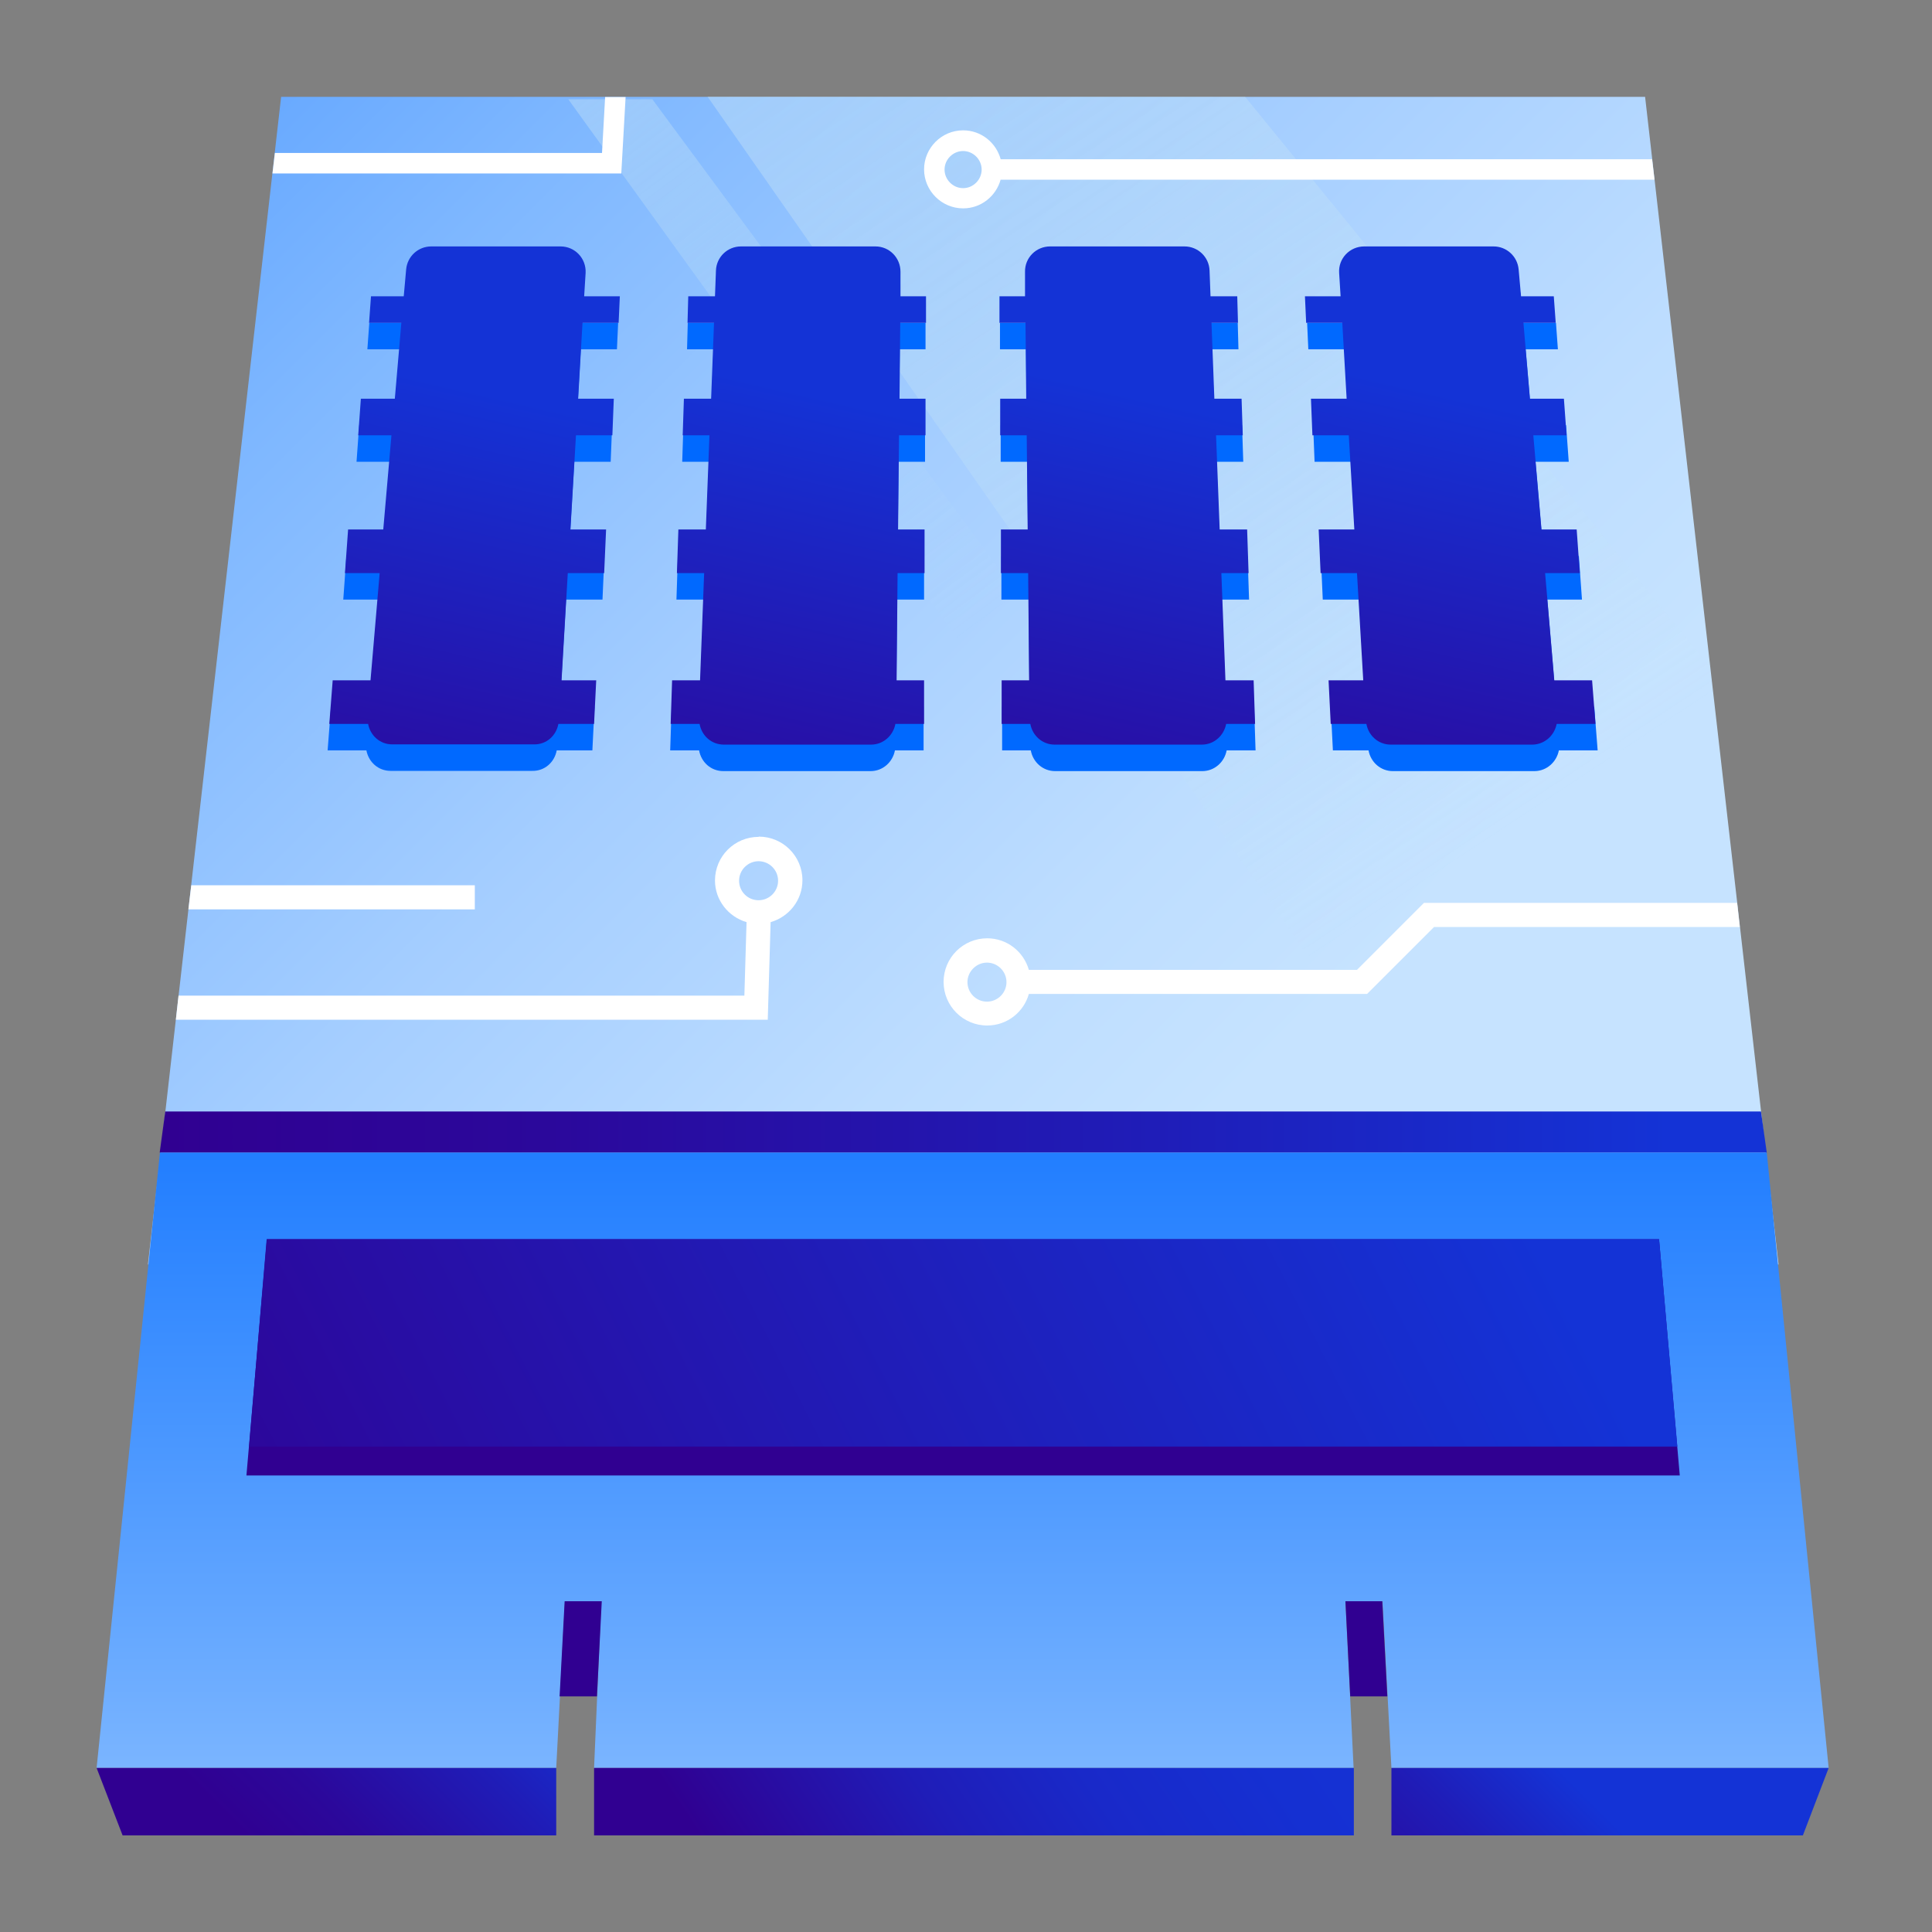 <?xml version="1.0" encoding="utf-8"?>
<svg xmlns="http://www.w3.org/2000/svg" fill="none" height="80" viewBox="0 0 80 80" width="80">
<rect x="0" y="0" width="80" height="80" fill="#808080" stroke="none"/>
<path d="M73.646 52.359L68.12 4.01H11.641L6.125 52.359H73.646Z" fill="url(#paint0_linear_1717_4871)"/>
<path d="M62.314 51.272L29.297 4H51.551L70.813 27.631L73.516 51.272H62.314Z" fill="url(#paint1_linear_1717_4871)"/>
<path d="M6.623 47.721L4 73.207H23.032L23.392 66.304H24.898L24.599 73.207H56.05L55.711 66.304H57.247L57.616 73.207H75.721L73.157 47.721" fill="url(#paint2_linear_1717_4871)"/>
<path d="M72.918 46.025H6.843L6.613 47.721H73.157L72.918 46.025Z" fill="url(#paint3_linear_1717_4871)"/>
<path d="M23.182 70.244H24.718L24.918 66.304H23.381L23.172 70.244H23.182Z" fill="#300091"/>
<path d="M57.247 66.304H55.711L55.91 70.244H57.446L57.237 66.304H57.247Z" fill="#300091"/>
<path d="M4 73.207L5.077 76H23.032V73.207H4Z" fill="url(#paint4_linear_1717_4871)"/>
<path d="M57.616 73.207V76H74.653L75.721 73.207H57.616Z" fill="url(#paint5_linear_1717_4871)"/>
<path d="M56.06 73.207H24.599V76H56.06V73.207Z" fill="url(#paint6_linear_1717_4871)"/>
<path d="M47.372 37.157L23.531 4.11H27.012L51.411 37.157H47.372Z" fill="url(#paint7_linear_1717_4871)"/>
<path d="M11.052 51.312H68.698L69.556 61.097H10.204L11.052 51.312Z" fill="#300091"/>
<path d="M11.052 51.312H68.698L69.456 59.9H10.314L11.042 51.312H11.052Z" fill="url(#paint8_linear_1717_4871)"/>
<path d="M24.18 12.399C24.209 11.8 23.741 11.302 23.142 11.302H17.786C17.247 11.302 16.798 11.711 16.748 12.249L16.648 13.367H15.292L15.212 14.464H16.549L16.279 17.606H14.873L14.763 19.122H16.14L15.8 23.023H14.344L14.214 24.828H15.651L15.272 29.267H13.706L13.566 31.072H15.172C15.262 31.551 15.661 31.92 16.17 31.92H22.045C22.554 31.93 22.963 31.561 23.052 31.072H24.529L24.619 29.267H23.182L23.441 24.828H24.948L25.027 23.023H23.551L23.781 19.122H25.287L25.347 17.606H23.87L24.05 14.464H25.546L25.596 13.367H24.12L24.18 12.399Z" fill="#0069FF"/>
<path d="M37.267 12.349C37.267 11.771 36.808 11.302 36.229 11.302H30.663C30.105 11.302 29.646 11.741 29.626 12.299L29.586 13.367H28.479L28.449 14.464H29.546L29.427 17.606H28.299L28.249 19.122H29.357L29.207 23.023H28.07L28.01 24.828H29.137L28.968 29.267H27.811L27.751 31.072H28.948C29.037 31.561 29.436 31.93 29.955 31.93H36.05C36.559 31.93 36.968 31.551 37.057 31.072H38.244V29.267H37.107L37.147 24.828H38.264V23.023H37.167L37.207 19.122H38.304V17.606H37.227L37.257 14.464H38.324V13.367H37.267V12.349Z" fill="#0069FF"/>
<path d="M66.155 31.072L66.015 29.267H64.449L64.07 24.828H65.506L65.377 23.023H63.92L63.581 19.122H64.958L64.848 17.606H63.441L63.172 14.464H64.509L64.429 13.367H63.072L62.973 12.249C62.923 11.711 62.474 11.302 61.935 11.302H56.579C55.98 11.302 55.501 11.8 55.541 12.399L55.601 13.367H54.125L54.175 14.464H55.671L55.85 17.606H54.374L54.434 19.122H55.94L56.17 23.023H54.693L54.773 24.828H56.279L56.539 29.267H55.102L55.192 31.072H56.668C56.758 31.561 57.167 31.93 57.676 31.93H63.551C64.06 31.92 64.459 31.541 64.549 31.072H66.155Z" fill="#0069FF"/>
<path d="M51.92 29.267H50.763L50.593 24.828H51.721L51.661 23.023H50.524L50.374 19.122H51.481L51.431 17.606H50.304L50.184 14.464H51.282L51.252 13.367H50.145L50.105 12.299C50.085 11.741 49.626 11.302 49.067 11.302H43.501C42.923 11.302 42.454 11.771 42.464 12.349V13.367H41.407V14.464H42.484L42.514 17.606H41.436V19.122H42.534L42.574 23.023H41.466V24.828H42.593L42.633 29.267H41.496V31.072H42.683C42.773 31.561 43.182 31.93 43.691 31.93H49.785C50.294 31.93 50.703 31.551 50.793 31.072H51.99L51.93 29.267H51.92Z" fill="#0069FF"/>
<path d="M24.249 11.302C24.279 10.703 23.811 10.204 23.212 10.204H17.855C17.317 10.204 16.868 10.614 16.818 11.152L16.718 12.269H15.362L15.282 13.367H16.619L16.349 16.509H14.943L14.833 18.025H16.209L15.87 21.925H14.414L14.284 23.731H15.721L15.342 28.17H13.776L13.636 29.975H15.242C15.332 30.454 15.731 30.823 16.239 30.823H22.115C22.623 30.833 23.032 30.464 23.122 29.975H24.599L24.688 28.17H23.252L23.511 23.731H25.017L25.097 21.925H23.621L23.85 18.025H25.357L25.416 16.509H23.94L24.12 13.367H25.616L25.666 12.269H24.189L24.249 11.302Z" fill="url(#paint9_linear_1717_4871)"/>
<path d="M37.287 11.252C37.287 10.673 36.828 10.204 36.249 10.204H30.683C30.125 10.204 29.666 10.643 29.646 11.202L29.606 12.269H28.499L28.469 13.367H29.566L29.446 16.509H28.319L28.269 18.025H29.377L29.227 21.925H28.09L28.03 23.731H29.157L28.988 28.17H27.83L27.771 29.975H28.968C29.057 30.464 29.456 30.833 29.975 30.833H36.07C36.578 30.833 36.987 30.454 37.077 29.975H38.264V28.17H37.127L37.167 23.731H38.284V21.925H37.187L37.227 18.025H38.324V16.509H37.247L37.277 13.367H38.344V12.269H37.287V11.252Z" fill="url(#paint10_linear_1717_4871)"/>
<path d="M66.065 29.975L65.925 28.17H64.359L63.98 23.731H65.416L65.287 21.925H63.83L63.491 18.025H64.868L64.758 16.509H63.352L63.082 13.367H64.419L64.339 12.269H62.983L62.883 11.152C62.833 10.614 62.384 10.204 61.845 10.204H56.489C55.89 10.204 55.411 10.703 55.451 11.302L55.511 12.269H54.035L54.085 13.367H55.581L55.761 16.509H54.284L54.344 18.025H55.85L56.08 21.925H54.603L54.683 23.731H56.19L56.449 28.17H55.013L55.102 29.975H56.579C56.668 30.464 57.077 30.833 57.586 30.833H63.461C63.97 30.823 64.369 30.444 64.459 29.975H66.065Z" fill="url(#paint11_linear_1717_4871)"/>
<path d="M51.9 28.17H50.743L50.574 23.731H51.701L51.641 21.925H50.504L50.354 18.025H51.461L51.411 16.509H50.284L50.165 13.367H51.262L51.232 12.269H50.125L50.085 11.202C50.065 10.643 49.606 10.204 49.047 10.204H43.481C42.903 10.204 42.434 10.673 42.444 11.252V12.269H41.386V13.367H42.464L42.494 16.509H41.416V18.025H42.514L42.554 21.925H41.446V23.731H42.574L42.614 28.17H41.476V29.975H42.663C42.753 30.464 43.162 30.833 43.671 30.833H49.766C50.274 30.833 50.683 30.454 50.773 29.975H51.97L51.91 28.17H51.9Z" fill="url(#paint12_linear_1717_4871)"/>
<path d="M19.661 37.656H7.801L7.92 36.658H19.661V37.656Z" fill="white"/>
<path d="M71.93 37.386H58.963L56.19 40.16H42.603C42.384 39.401 41.696 38.853 40.878 38.853C39.88 38.853 39.072 39.661 39.072 40.658C39.072 41.656 39.88 42.464 40.878 42.464C41.706 42.464 42.394 41.905 42.603 41.157H56.608L59.382 38.384H72.04L71.93 37.386ZM40.868 41.476C40.419 41.476 40.06 41.107 40.06 40.668C40.06 40.229 40.429 39.86 40.868 39.86C41.307 39.86 41.676 40.219 41.676 40.668C41.676 41.117 41.307 41.476 40.868 41.476Z" fill="white"/>
<path d="M31.412 34.653C30.414 34.653 29.606 35.461 29.606 36.459C29.606 37.277 30.165 37.965 30.913 38.184L30.823 41.227H7.392L7.282 42.224H31.791L31.91 38.184C32.668 37.965 33.227 37.277 33.227 36.449C33.227 35.451 32.419 34.643 31.421 34.643L31.412 34.653ZM31.412 37.277C30.963 37.277 30.604 36.918 30.604 36.469C30.604 36.02 30.973 35.661 31.412 35.661C31.85 35.661 32.219 36.02 32.219 36.469C32.219 36.918 31.85 37.277 31.412 37.277Z" fill="white"/>
<path d="M41.436 7.441H68.509L68.409 6.594H41.436C41.247 5.905 40.628 5.397 39.88 5.397C38.992 5.397 38.264 6.125 38.264 7.012C38.264 7.9 38.992 8.628 39.88 8.628C40.628 8.628 41.247 8.12 41.436 7.431V7.441ZM39.112 7.022C39.112 6.603 39.461 6.254 39.88 6.254C40.299 6.254 40.648 6.603 40.648 7.022C40.648 7.441 40.299 7.791 39.88 7.791C39.461 7.791 39.112 7.441 39.112 7.022Z" fill="white"/>
<path d="M25.726 7.182H11.282L11.382 6.334H24.928L25.057 4.02H25.905L25.726 7.182Z" fill="white"/>
<defs>
<linearGradient gradientUnits="userSpaceOnUse" id="paint0_linear_1717_4871" x1="-18.274" x2="62.444" y1="-27.212" y2="53.506">
<stop stop-color="#0069FF"/>
<stop offset="0.02" stop-color="#046BFF"/>
<stop offset="0.25" stop-color="#4895FF"/>
<stop offset="0.46" stop-color="#7EB7FF"/>
<stop offset="0.64" stop-color="#A5CEFF"/>
<stop offset="0.79" stop-color="#BDDDFF"/>
<stop offset="0.88" stop-color="#C6E3FF"/>
</linearGradient>
<linearGradient gradientUnits="userSpaceOnUse" id="paint1_linear_1717_4871" x1="69.536" x2="-2.723" y1="45.456" y2="-64.469">
<stop offset="0.1" stop-color="#BFE4EF" stop-opacity="0"/>
<stop offset="0.14" stop-color="#C3E5F0" stop-opacity="0.06"/>
<stop offset="0.27" stop-color="#CDEAF2" stop-opacity="0.21"/>
<stop offset="0.39" stop-color="#D6EDF4" stop-opacity="0.32"/>
<stop offset="0.52" stop-color="#DCF0F5" stop-opacity="0.4"/>
<stop offset="0.64" stop-color="#DFF1F6" stop-opacity="0.45"/>
<stop offset="0.76" stop-color="#E1F2F7" stop-opacity="0.47"/>
<stop offset="0.79" stop-color="#E2F2F7" stop-opacity="0.49"/>
<stop offset="0.83" stop-color="#E5F3F8" stop-opacity="0.55"/>
<stop offset="0.87" stop-color="#EAF6F9" stop-opacity="0.64"/>
<stop offset="0.92" stop-color="#F2F9FB" stop-opacity="0.77"/>
<stop offset="0.97" stop-color="#FBFDFE" stop-opacity="0.94"/>
<stop offset="0.99" stop-color="white"/>
</linearGradient>
<linearGradient gradientUnits="userSpaceOnUse" id="paint2_linear_1717_4871" x1="39.86" x2="39.86" y1="25.057" y2="152.269">
<stop offset="0.1" stop-color="#0069FF"/>
<stop offset="0.31" stop-color="#5AA1FF"/>
<stop offset="0.54" stop-color="#C6E3FF"/>
</linearGradient>
<linearGradient gradientUnits="userSpaceOnUse" id="paint3_linear_1717_4871" x1="6.623" x2="73.157" y1="46.873" y2="46.873">
<stop stop-color="#300091"/>
<stop offset="0.24" stop-color="#2B089B"/>
<stop offset="0.62" stop-color="#1F1DB8"/>
<stop offset="0.94" stop-color="#1433D6"/>
</linearGradient>
<linearGradient gradientUnits="userSpaceOnUse" id="paint4_linear_1717_4871" x1="11.122" x2="20.878" y1="76.998" y2="67.242">
<stop stop-color="#300091"/>
<stop offset="0.25" stop-color="#2B089B"/>
<stop offset="0.66" stop-color="#1F1DB8"/>
<stop offset="1" stop-color="#1433D6"/>
</linearGradient>
<linearGradient gradientUnits="userSpaceOnUse" id="paint5_linear_1717_4871" x1="56.798" x2="66.623" y1="83.93" y2="74.115">
<stop stop-color="#300091"/>
<stop offset="0.24" stop-color="#2B089B"/>
<stop offset="0.62" stop-color="#1F1DB8"/>
<stop offset="0.94" stop-color="#1433D6"/>
</linearGradient>
<linearGradient gradientUnits="userSpaceOnUse" id="paint6_linear_1717_4871" x1="31.82" x2="56.209" y1="80.319" y2="63.93">
<stop stop-color="#300091"/>
<stop offset="0.12" stop-color="#290CA1"/>
<stop offset="0.3" stop-color="#1F1DB8"/>
<stop offset="0.5" stop-color="#1929C9"/>
<stop offset="0.72" stop-color="#1530D2"/>
<stop offset="1" stop-color="#1433D6"/>
</linearGradient>
<linearGradient gradientUnits="userSpaceOnUse" id="paint7_linear_1717_4871" x1="43.781" x2="7.85" y1="29.526" y2="-18.963">
<stop offset="0.08" stop-color="#BFE4EF" stop-opacity="0"/>
<stop offset="0.71" stop-color="#E1F2F7" stop-opacity="0.47"/>
<stop offset="0.74" stop-color="#E2F2F7" stop-opacity="0.49"/>
<stop offset="0.79" stop-color="#E5F3F8" stop-opacity="0.55"/>
<stop offset="0.85" stop-color="#EAF6F9" stop-opacity="0.64"/>
<stop offset="0.9" stop-color="#F2F9FB" stop-opacity="0.77"/>
<stop offset="0.97" stop-color="#FBFDFE" stop-opacity="0.94"/>
<stop offset="0.99" stop-color="white"/>
</linearGradient>
<linearGradient gradientUnits="userSpaceOnUse" id="paint8_linear_1717_4871" x1="6.733" x2="63.99" y1="72.758" y2="43.461">
<stop stop-color="#300091"/>
<stop offset="0.94" stop-color="#1433D6"/>
</linearGradient>
<linearGradient gradientUnits="userSpaceOnUse" id="paint9_linear_1717_4871" x1="16.209" x2="21.367" y1="37.606" y2="15.112">
<stop stop-color="#300091"/>
<stop offset="0.94" stop-color="#1433D6"/>
</linearGradient>
<linearGradient gradientUnits="userSpaceOnUse" id="paint10_linear_1717_4871" x1="29.616" x2="34.743" y1="37.506" y2="15.152">
<stop stop-color="#300091"/>
<stop offset="0.94" stop-color="#1433D6"/>
</linearGradient>
<linearGradient gradientUnits="userSpaceOnUse" id="paint11_linear_1717_4871" x1="56.369" x2="61.397" y1="37.167" y2="15.282">
<stop stop-color="#300091"/>
<stop offset="0.94" stop-color="#1433D6"/>
</linearGradient>
<linearGradient gradientUnits="userSpaceOnUse" id="paint12_linear_1717_4871" x1="42.943" x2="48.02" y1="37.357" y2="15.212">
<stop stop-color="#300091"/>
<stop offset="0.94" stop-color="#1433D6"/>
</linearGradient>
</defs>
</svg>